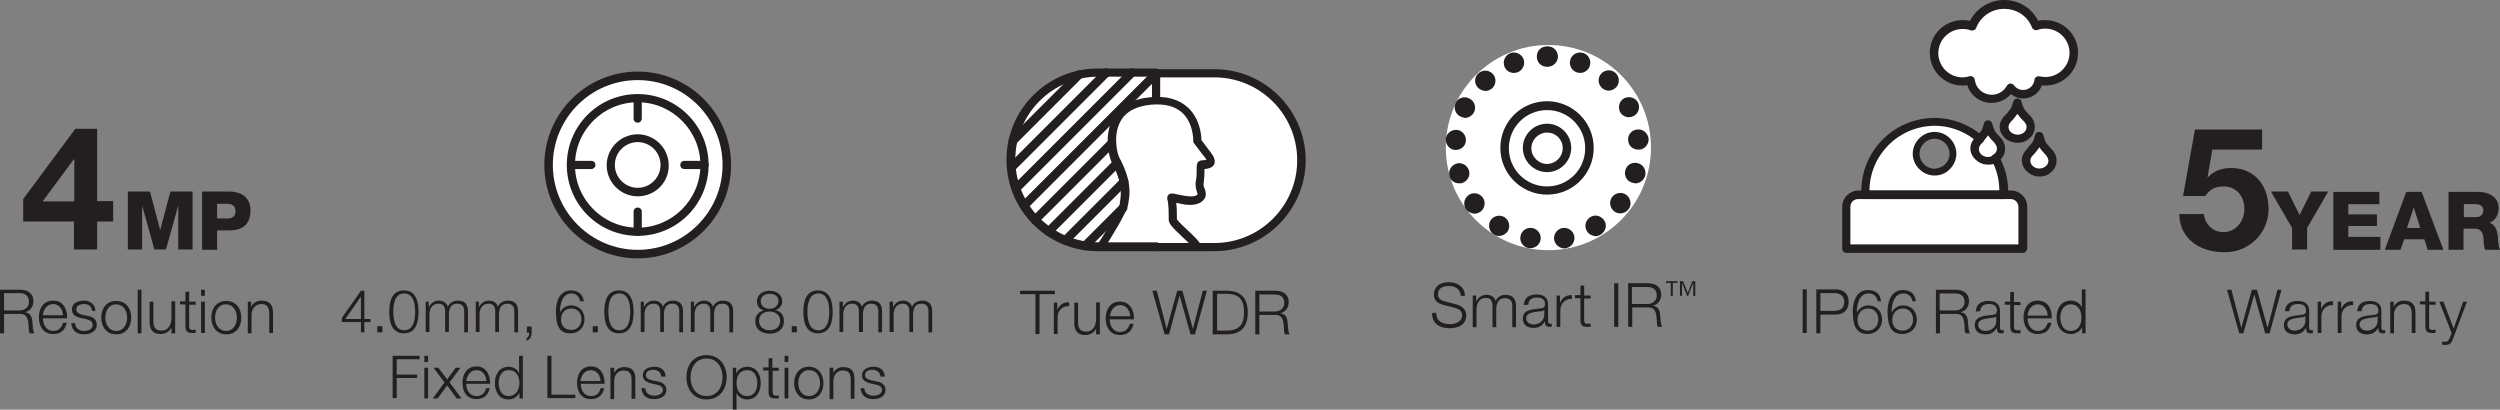 <?xml version="1.0" encoding="utf-8"?>
<!-- Generator: Adobe Illustrator 24.1.2, SVG Export Plug-In . SVG Version: 6.00 Build 0)  -->
<svg version="1.1" id="Layer_1" xmlns="http://www.w3.org/2000/svg" xmlns:xlink="http://www.w3.org/1999/xlink" x="0px" y="0px"
	 viewBox="0 0 733.5 120.2" style="enable-background:new 0 0 733.5 120.2;" xml:space="preserve">
<rect x="0" y="0" width="733.5" height="120.2" fill="#808080" stroke="none"/>
<style type="text/css">
	.st0{fill:#231F20;}
	.st1{fill:#FFFFFF;}
</style>
<g>
	<g>
		<g>
			<path class="st0" d="M21.8,65H6.8v-6.6l15.3-20.6h6.4v21.2h4.7V65h-4.7v8.2h-6.8V65z M21.8,46.8h-0.2l-9.1,12.3h9.3V46.8z"/>
		</g>
		<g>
			<path class="st0" d="M37.5,56.2h6.5L47,67.5h0L50,56.2h6.5v17h-4.2V60.3h0l-3.6,12.9h-3.4l-3.6-12.9h0v12.9h-4.2V56.2z"/>
		</g>
		<g>
			<path class="st0" d="M59.2,56.2h8.1c3.2,0,6.2,1.5,6.2,5.5c0,4.2-2.4,5.9-6.2,5.9h-3.6v5.7h-4.4V56.2z M63.7,64.1h3
				c1.4,0,2.4-0.6,2.4-2.1c0-1.6-1-2.2-2.4-2.2h-3V64.1z"/>
		</g>
	</g>
	<g>
		<g>
			<path class="st0" d="M0,85h5.9c2.1,0,3.9,1,3.9,3.3c0,1.6-0.8,2.9-2.5,3.3v0c1.7,0.2,2.1,1.4,2.2,2.9c0.1,0.9,0.1,2.6,0.6,3.3
				H8.7c-0.3-0.5-0.3-1.5-0.3-2C8.3,94,8.1,92,5.8,92.1H1.2v5.7H0V85z M1.2,91.1h4.5c1.5,0,2.8-0.9,2.8-2.5S7.6,86,5.8,86H1.2V91.1z
				"/>
		</g>
		<g>
			<path class="st0" d="M12.6,93.5c0,1.6,0.9,3.6,3,3.6c1.6,0,2.5-1,2.9-2.4h1.1c-0.5,2.1-1.7,3.3-4,3.3c-2.9,0-4.2-2.3-4.2-4.9
				c0-2.4,1.2-4.9,4.2-4.9c3,0,4.2,2.6,4.1,5.2H12.6z M18.5,92.5c-0.1-1.7-1.1-3.3-2.9-3.3c-1.8,0-2.9,1.6-3,3.3H18.5z"/>
		</g>
		<g>
			<path class="st0" d="M27,91.2c-0.1-1.4-1.1-2-2.4-2c-1,0-2.2,0.4-2.2,1.6c0,1,1.1,1.4,1.9,1.6l1.5,0.3c1.3,0.2,2.6,0.9,2.6,2.6
				c0,2-2,2.8-3.7,2.8c-2.1,0-3.6-1-3.8-3.3h1.1c0.1,1.5,1.2,2.3,2.7,2.3c1.1,0,2.5-0.5,2.5-1.8c0-1.1-1-1.4-2-1.7l-1.5-0.3
				c-1.5-0.4-2.6-0.9-2.6-2.5c0-1.9,1.8-2.6,3.5-2.6c1.8,0,3.3,1,3.4,3H27z"/>
		</g>
		<g>
			<path class="st0" d="M38.5,93.2c0,2.7-1.5,4.9-4.4,4.9c-2.8,0-4.4-2.2-4.4-4.9s1.5-4.9,4.4-4.9C37,88.3,38.5,90.5,38.5,93.2z
				 M30.9,93.2c0,2,1.1,3.9,3.2,3.9c2.2,0,3.2-2,3.2-3.9c0-2-1.1-3.9-3.2-3.9C32,89.2,30.9,91.2,30.9,93.2z"/>
		</g>
		<g>
			<path class="st0" d="M40.4,85h1.1v12.8h-1.1V85z"/>
		</g>
		<g>
			<path class="st0" d="M51.3,97.8h-1v-1.7h0c-0.6,1.2-1.8,1.9-3.2,1.9c-2.3,0-3.2-1.4-3.2-3.5v-6H45v6c0.1,1.7,0.7,2.5,2.5,2.5
				c1.9,0,2.8-1.8,2.8-3.7v-4.9h1.1V97.8z"/>
		</g>
		<g>
			<path class="st0" d="M55.5,88.5h1.9v0.9h-1.9v6.2c0,0.7,0.1,1.2,0.9,1.2c0.3,0,0.6,0,1-0.1v1c-0.3,0-0.7,0-1,0
				c-1.5,0-2-0.5-2-2.1v-6.3h-1.6v-0.9h1.6v-2.8h1.1V88.5z"/>
		</g>
		<g>
			<path class="st0" d="M59,85h1.1v1.8H59V85z M59,88.5h1.1v9.2H59V88.5z"/>
		</g>
		<g>
			<path class="st0" d="M70.8,93.2c0,2.7-1.5,4.9-4.4,4.9c-2.8,0-4.4-2.2-4.4-4.9s1.5-4.9,4.4-4.9C69.2,88.3,70.8,90.5,70.8,93.2z
				 M63.1,93.2c0,2,1.1,3.9,3.2,3.9c2.2,0,3.2-2,3.2-3.9c0-2-1.1-3.9-3.2-3.9C64.2,89.2,63.1,91.2,63.1,93.2z"/>
		</g>
		<g>
			<path class="st0" d="M72.6,88.5h1.1v1.6h0c0.4-1.1,1.6-1.9,3-1.9c2.6,0,3.4,1.4,3.4,3.6v5.9H79V92c0-1.6-0.5-2.8-2.3-2.8
				c-1.8,0-2.9,1.4-2.9,3.2v5.4h-1.1V88.5z"/>
		</g>
	</g>
</g>
<g>
	<g>
		<path class="st0" d="M299.4,85.3h10.1v1h-4.5v11.7h-1.2V86.3h-4.5V85.3z"/>
	</g>
	<g>
		<path class="st0" d="M309.2,88.8h1V91h0c0.6-1.5,1.8-2.4,3.5-2.3v1.1c-2-0.1-3.4,1.4-3.4,3.3v4.9h-1.1V88.8z"/>
	</g>
	<g>
		<path class="st0" d="M322.6,98.1h-1v-1.7h0c-0.6,1.2-1.8,1.9-3.2,1.9c-2.3,0-3.2-1.4-3.2-3.5v-6h1.1v6c0.1,1.7,0.7,2.5,2.5,2.5
			c1.9,0,2.8-1.8,2.8-3.7v-4.9h1.1V98.1z"/>
	</g>
	<g>
		<path class="st0" d="M325.6,93.8c0,1.6,0.9,3.6,3,3.6c1.6,0,2.5-1,2.9-2.4h1.1c-0.5,2.1-1.7,3.3-4,3.3c-2.9,0-4.2-2.3-4.2-4.9
			c0-2.4,1.2-4.9,4.2-4.9c3,0,4.2,2.6,4.1,5.2H325.6z M331.6,92.8c-0.1-1.7-1.1-3.3-2.9-3.3c-1.8,0-2.9,1.6-3,3.3H331.6z"/>
	</g>
	<g>
		<path class="st0" d="M338.1,85.3h1.3l2.9,11.2h0l3.1-11.2h1.5l3.1,11.2h0l2.9-11.2h1.2l-3.5,12.8h-1.3l-3.2-11.4h0L343,98.1h-1.3
			L338.1,85.3z"/>
	</g>
	<g>
		<path class="st0" d="M355.8,85.3h4.4c3.9,0.1,5.9,2.2,5.9,6.4c0,4.2-2,6.3-5.9,6.4h-4.4V85.3z M357.1,97h2.6
			c3.7,0,5.3-1.5,5.3-5.4s-1.6-5.4-5.3-5.4h-2.6V97z"/>
	</g>
	<g>
		<path class="st0" d="M368.3,85.3h5.9c2.1,0,3.9,1,3.9,3.3c0,1.6-0.8,2.9-2.5,3.3v0c1.7,0.2,2.1,1.4,2.2,2.9
			c0.1,0.9,0.1,2.6,0.6,3.3H377c-0.3-0.5-0.3-1.5-0.3-2c-0.1-1.8-0.3-3.8-2.6-3.7h-4.6v5.7h-1.2V85.3z M369.5,91.4h4.5
			c1.5,0,2.8-0.9,2.8-2.5s-0.9-2.5-2.8-2.5h-4.5V91.4z"/>
	</g>
</g>
<g>
	<g id="XMLID_265_">
		<path class="st1" d="M339.2,72.4h-17.1c-14.1,0-25.5-11.4-25.5-25.5c0-14.1,11.4-25.5,25.5-25.5h17.1h17.1
			c14.1,0,25.5,11.4,25.5,25.5c0,14.1-11.4,25.5-25.5,25.5H339.2z"/>
	</g>
	<g id="XMLID_264_">
		<path class="st0" d="M356.3,73.7h-17.1c-0.7,0-1.2-0.6-1.2-1.2s0.6-1.2,1.2-1.2h17.1c13.4,0,24.3-10.9,24.3-24.3
			s-10.9-24.3-24.3-24.3h-17.1c-0.7,0-1.2-0.6-1.2-1.2s0.6-1.2,1.2-1.2h17.1c14.8,0,26.8,12,26.8,26.8C383,61.7,371,73.7,356.3,73.7
			z"/>
	</g>
	<g id="XMLID_263_">
		<path class="st0" d="M307.7,69.2c-0.3,0-0.6-0.1-0.9-0.4c-0.5-0.5-0.5-1.3,0-1.8l20-20c0.5-0.5,1.3-0.5,1.8,0s0.5,1.3,0,1.8
			l-20,20C308.4,69.1,308,69.2,307.7,69.2z"/>
	</g>
	<g id="XMLID_262_">
		<path class="st0" d="M303.7,65.8c-0.3,0-0.6-0.1-0.9-0.4c-0.5-0.5-0.5-1.3,0-1.8l22.5-22.5c0.5-0.5,1.3-0.5,1.8,0
			c0.5,0.5,0.5,1.3,0,1.8l-22.5,22.5C304.4,65.7,304,65.8,303.7,65.8z"/>
	</g>
	<g id="XMLID_261_">
		<path class="st0" d="M300.5,61.6c-0.3,0-0.6-0.1-0.9-0.4c-0.5-0.5-0.5-1.3,0-1.8l38.7-38.7c0.5-0.5,1.3-0.5,1.8,0s0.5,1.3,0,1.8
			l-38.7,38.7C301.1,61.5,300.8,61.6,300.5,61.6z"/>
	</g>
	<g id="XMLID_260_">
		<path class="st0" d="M298.1,56.6c-0.3,0-0.6-0.1-0.9-0.4c-0.5-0.5-0.5-1.3,0-1.8l34-34c0.5-0.5,1.3-0.5,1.8,0s0.5,1.3,0,1.8
			l-34,34C298.7,56.5,298.4,56.6,298.1,56.6z"/>
	</g>
	<g id="XMLID_259_">
		<path class="st0" d="M296.7,50.5c-0.3,0-0.6-0.1-0.9-0.4c-0.5-0.5-0.5-1.3,0-1.8l27.9-27.9c0.5-0.5,1.3-0.5,1.8,0s0.5,1.3,0,1.8
			l-27.9,27.9C297.4,50.4,297.1,50.5,296.7,50.5z"/>
	</g>
	<g id="XMLID_258_">
		<path class="st0" d="M297.2,42.6c-0.3,0-0.6-0.1-0.9-0.4c-0.5-0.5-0.5-1.3,0-1.8l19.4-19.4c0.5-0.5,1.3-0.5,1.8,0s0.5,1.3,0,1.8
			l-19.4,19.4C297.9,42.5,297.6,42.6,297.2,42.6z"/>
	</g>
	<g id="XMLID_257_">
		<path class="st0" d="M318.4,73.4c-0.3,0-0.6-0.1-0.9-0.4c-0.5-0.5-0.5-1.3,0-1.8l11.1-11.1c0.5-0.5,1.3-0.5,1.8,0s0.5,1.3,0,1.8
			L319.3,73C319,73.3,318.7,73.4,318.4,73.4z"/>
	</g>
	<g id="XMLID_256_">
		<path class="st0" d="M312.6,71.8c-0.3,0-0.6-0.1-0.9-0.4c-0.5-0.5-0.5-1.3,0-1.8l17.2-17.2c0.5-0.5,1.3-0.5,1.8,0
			c0.5,0.5,0.5,1.3,0,1.8l-17.2,17.2C313.2,71.7,312.9,71.8,312.6,71.8z"/>
	</g>
	<g id="XMLID_255_">
		<path class="st0" d="M323.1,73.7c-0.2,0-0.5-0.1-0.7-0.2c-0.6-0.4-0.7-1.1-0.4-1.7c3.1-4.8,6.3-10.5,6.5-11.8l0.1-0.7
			c0.3-2.1,0.9-5.4-2.4-11.6c-0.8-1.6-2.4-7.8,0.3-12.9c2-3.7,5.8-5.8,11.2-6.3c4.7-0.4,8.4,0.7,11,3.2c3.4,3.3,3.8,8,3.8,9.4
			c0.9,1.2,1.6,2.1,2.1,2.8c1.2,1.5,1.8,2.4,1.8,3.5c0,1.8-1.9,2.1-3,2.2c0,0.2,0,0.4,0,0.5c0,1-0.1,2.3-0.2,3.3
			c-0.2,0.9,0,1.5,0.3,2.1c0.3,0.9,0.8,2.5-1.1,3.8c-2.1,1.4-5.2,0.7-7.3,0.2c0.2,1.4,0.2,3.1,0.2,4.8c0.3,0.6,2,2.2,3.2,3.3
			c2,1.9,3.3,3.1,3.7,4.1c0.3,0.6,0,1.4-0.6,1.6c-0.6,0.3-1.4,0-1.6-0.6c-0.2-0.5-2-2.2-3.1-3.2c-2.9-2.7-4-3.9-4-5
			c0-2.2,0-4.6-0.4-6c-0.1-0.4,0-1,0.3-1.3c0.6-0.6,1.4-0.5,2.9-0.1c1.5,0.3,4.2,0.9,5.4,0.2c0.2-0.2,0.3-0.3,0.3-0.3
			c0-0.1-0.1-0.4-0.2-0.7c-0.3-0.8-0.6-1.9-0.3-3.4c0.2-0.8,0.2-2,0.2-2.9c0-1.6,0-2.2,0.7-2.7c0.4-0.2,0.7-0.3,1.2-0.3
			c0.2,0,0.7,0,1-0.1c-0.2-0.4-0.6-0.9-1.2-1.6c-0.6-0.8-1.4-1.8-2.5-3.3c-0.2-0.2-0.2-0.5-0.2-0.8c0,0,0.1-4.9-3.1-8
			c-2.1-2-5.1-2.8-9.1-2.5c-4.5,0.4-7.6,2-9.2,5c-2.2,4.1-0.9,9.4-0.3,10.5c3.7,6.9,3.1,10.8,2.7,13.1l-0.1,0.6
			c-0.3,2.4-5.8,11.1-6.9,12.8C323.9,73.5,323.5,73.7,323.1,73.7z"/>
	</g>
	<g id="XMLID_252_">
		<path class="st0" d="M339.2,73.7h-17.1c-14.8,0-26.8-12-26.8-26.8c0-14.8,12-26.8,26.8-26.8h17.1c0.7,0,1.2,0.6,1.2,1.2v7.7
			c0,0.7-0.6,1.2-1.2,1.2c-0.7,0-1.2-0.6-1.2-1.2v-6.5h-15.8c-13.4,0-24.3,10.9-24.3,24.3s10.9,24.3,24.3,24.3h17.1
			c0.7,0,1.2,0.6,1.2,1.2S339.9,73.7,339.2,73.7z"/>
	</g>
</g>
<g>
	<g>
		<g>
			<path class="st0" d="M528.9,84.9h1.2v12.8h-1.2V84.9z"/>
		</g>
		<g>
			<path class="st0" d="M532.9,84.9h5.7c2.3,0,3.8,1.3,3.8,3.7c0,2.3-1.5,3.7-3.8,3.7h-4.5v5.5h-1.2V84.9z M534.1,91.2h4.2
				c1.7,0,2.8-0.9,2.8-2.6s-1.2-2.6-2.8-2.6h-4.2V91.2z"/>
		</g>
		<g>
			<path class="st0" d="M550.9,88.4c-0.2-1.4-1.2-2.3-2.6-2.3c-2.9,0-3.5,3.3-3.5,5.6l0,0c0.6-1.2,1.9-2.1,3.3-2.1
				c2.5,0,4.1,1.7,4.1,4.2c0,2.4-1.8,4.2-4.2,4.2c-3,0-4.4-1.8-4.4-6.7c0-1.5,0.4-6.2,4.5-6.2c2.2,0,3.6,1.1,3.8,3.3H550.9z
				 M545,93.8c0,1.8,0.9,3.2,3.1,3.2c1.8,0,3-1.5,3-3.2c0-1.8-1.1-3.3-3-3.3C546.2,90.5,545,92,545,93.8z"/>
		</g>
		<g>
			<path class="st0" d="M561.1,88.4c-0.2-1.4-1.2-2.3-2.6-2.3c-2.9,0-3.5,3.3-3.5,5.6l0,0c0.6-1.2,1.9-2.1,3.3-2.1
				c2.5,0,4.1,1.7,4.1,4.2c0,2.4-1.8,4.2-4.2,4.2c-3,0-4.4-1.8-4.4-6.7c0-1.5,0.4-6.2,4.5-6.2c2.2,0,3.6,1.1,3.8,3.3H561.1z
				 M555.2,93.8c0,1.8,0.9,3.2,3.1,3.2c1.8,0,3-1.5,3-3.2c0-1.8-1.1-3.3-3-3.3C556.4,90.5,555.2,92,555.2,93.8z"/>
		</g>
		<g>
			<g>
				<path class="st0" d="M567.9,85h5.9c2.1,0,3.9,1,3.9,3.3c0,1.6-0.8,2.9-2.5,3.3l0,0c1.7,0.2,2.1,1.4,2.2,2.9
					c0.1,0.9,0.1,2.6,0.6,3.3h-1.3c-0.3-0.5-0.3-1.4-0.3-2c-0.1-1.8-0.3-3.8-2.6-3.7h-4.6v5.7H568V85H567.9z M569.1,91.1h4.5
					c1.5,0,2.8-0.9,2.8-2.5s-0.9-2.5-2.8-2.5h-4.5V91.1z"/>
			</g>
			<g>
				<path class="st0" d="M579.7,91.4c0.1-2.2,1.6-3.1,3.7-3.1c1.6,0,3.4,0.5,3.4,3v4.9c0,0.4,0.2,0.7,0.7,0.7c0.1,0,0.3,0,0.4-0.1
					v0.9c-0.3,0.1-0.4,0.1-0.7,0.1c-1.1,0-1.3-0.6-1.3-1.6l0,0c-0.8,1.2-1.6,1.9-3.4,1.9c-1.7,0-3.1-0.8-3.1-2.7c0-2.6,2.5-2.7,5-3
					c0.9-0.1,1.5-0.2,1.5-1.3c0-1.5-1.1-1.9-2.4-1.9c-1.4,0-2.4,0.6-2.5,2.1L579.7,91.4L579.7,91.4z M585.7,92.8L585.7,92.8
					c-0.2,0.3-0.7,0.4-1,0.4c-1.9,0.3-4.3,0.3-4.3,2.1c0,1.1,1,1.8,2.1,1.8c1.7,0,3.2-1.1,3.2-2.9V92.8z"/>
			</g>
			<g>
				<path class="st0" d="M590.9,88.6h1.9v0.9h-1.9v6.2c0,0.7,0.1,1.2,0.9,1.2c0.3,0,0.6,0,1-0.1v1c-0.3,0-0.7,0-1,0
					c-1.5,0-2-0.5-2-2.1v-6.3h-1.6v-0.9h1.6v-2.8h1.1V88.6z"/>
			</g>
			<g>
				<path class="st0" d="M594.9,93.5c0,1.6,0.9,3.6,3,3.6c1.6,0,2.5-1,2.9-2.4h1.1c-0.5,2.1-1.7,3.3-4,3.3c-2.9,0-4.2-2.3-4.2-4.9
					c0-2.4,1.2-4.9,4.2-4.9s4.2,2.6,4.1,5.2h-7.1V93.5z M600.8,92.6c-0.1-1.7-1.1-3.3-2.9-3.3c-1.8,0-2.9,1.6-3,3.3H600.8z"/>
			</g>
			<g>
				<path class="st0" d="M611.9,97.8h-1V96l0,0c-0.5,1.2-2,2-3.3,2c-2.8,0-4.2-2.3-4.2-4.9s1.3-4.9,4.2-4.9c1.4,0,2.7,0.7,3.2,2l0,0
					v-5.3h1.1V97.8z M607.5,97.1c2.4,0,3.2-2,3.2-3.9s-0.8-3.9-3.2-3.9c-2.1,0-3,2-3,3.9S605.4,97.1,607.5,97.1z"/>
			</g>
		</g>
	</g>
	<g>
		<g>
			<g>
				<path class="st1" d="M580.8,40.7L580.8,40.7c0.7-0.7,1.2-1.4,1.5-1.9c0.3-0.6,0.6-1.4,0.9-2.3c0.2,1,0.5,1.8,0.9,2.3
					c0.3,0.6,0.8,1.2,1.5,1.9l0.3,0.3c0.9,0.9,1.3,1.8,1.3,2.6c0,1-0.4,1.8-1.1,2.5c-0.2,0.2-0.3,0.3-0.5,0.4c0,0-4,1.7-5.7-1.2
					C578.1,42.3,580.8,40.7,580.8,40.7z"/>
			</g>
			<g>
				<path class="st1" d="M591.9,30c0.2,1,0.5,1.8,0.9,2.3c0.3,0.6,0.8,1.2,1.5,1.9l0.3,0.3c0.9,0.9,1.3,1.7,1.3,2.6
					c0,1-0.4,1.8-1.1,2.5c-0.8,0.7-1.7,1-2.8,1s-2-0.3-2.8-1s-1.1-1.5-1.1-2.5c0-0.9,0.4-1.7,1.3-2.6l0.3-0.3
					c0.7-0.7,1.1-1.3,1.5-1.9C591.4,31.8,591.6,31,591.9,30z"/>
			</g>
			<g>
				<path class="st1" d="M598.4,39.9c0.2,1,0.5,1.8,0.9,2.3c0.3,0.6,0.8,1.2,1.5,1.9l0.3,0.3c0.9,0.9,1.3,1.8,1.3,2.6
					c0,1-0.4,1.8-1.1,2.5c-0.8,0.7-1.7,1-2.8,1s-2-0.3-2.8-1s-1.2-1.5-1.2-2.5c0-0.9,0.4-1.7,1.3-2.6l0.3-0.3
					c0.7-0.7,1.2-1.3,1.5-1.9C597.8,41.6,598.1,40.9,598.4,39.9z"/>
			</g>
			<g>
				<path class="st1" d="M600,7.2c-1,0-1.9,0.2-2.8,0.5c-1.5-3.7-5.1-6.3-9.3-6.3S580,4,578.6,7.7c-0.9-0.3-1.8-0.5-2.8-0.5
					c-4.6,0-8.3,3.7-8.3,8.4c0,4.6,3.7,8.3,8.3,8.3c0.8,0,1.6-0.1,2.4-0.3c0.4,3.1,3,5.5,6.2,5.5c2.4,0,4.4-1.3,5.5-3.3
					c0.8,1.2,2.2,2,3.7,2c2.3,0,4.3-1.8,4.5-4.1c0.6,0.1,1.3,0.2,1.9,0.2c4.6,0,8.3-3.7,8.3-8.3C608.3,10.9,604.6,7.2,600,7.2z"/>
			</g>
			<g>
				<path class="st1" d="M593.5,72.9V60.7c0-2-1.6-3.6-3.6-3.6h-44.7c-2,0-3.6,1.6-3.6,3.6v12.2C541.6,72.9,593.5,72.9,593.5,72.9z"
					/>
			</g>
			<g>
				<path class="st1" d="M585.4,46.4c-0.6,0.4-1.4,0.6-2.2,0.6c-1.1,0-2-0.3-2.8-1s-1.2-1.5-1.2-2.5c0-0.9,0.4-1.7,1.3-2.6l0.2-0.2
					c-3.6-3.1-8.2-5-13.3-5c-11.2,0-20.3,9.1-20.3,20.3c0,0.4,0,0.7,0.1,1.1h40.5c0-0.4,0.1-0.7,0.1-1.1
					C587.8,52.6,587,49.3,585.4,46.4z M567.6,50.5c-3,0-5.4-2.4-5.4-5.4s2.4-5.4,5.4-5.4s5.4,2.4,5.4,5.4
					C573,48.1,570.5,50.5,567.6,50.5z"/>
			</g>
			<g>
				<path class="st0" d="M567.6,51.5L567.6,51.5c-1.7,0-3.3-0.7-4.5-1.9s-1.9-2.8-1.9-4.5h1h-1c0-1.7,0.7-3.3,1.9-4.5
					s2.8-1.9,4.5-1.9l0,0c3.5,0,6.4,2.9,6.4,6.4c0,1.7-0.7,3.3-1.9,4.5C570.9,50.9,569.3,51.5,567.6,51.5z M567.6,40.7
					c-1.2,0-2.3,0.5-3.1,1.3s-1.3,1.9-1.3,3.1c0,1.2,0.5,2.3,1.3,3.1s1.9,1.3,3.1,1.3c1.2-0.1,2.3-0.5,3.1-1.3s1.3-1.9,1.3-3.1
					C572,42.7,570,40.7,567.6,40.7L567.6,40.7z"/>
			</g>
			<g>
				<path class="st0" d="M591.9,41.9c-1.4,0-2.6-0.5-3.6-1.3c-1-1-1.6-2.1-1.6-3.4c0-1.2,0.6-2.4,1.7-3.5l0.3-0.3
					c0.5-0.6,1-1.1,1.3-1.6c0.2-0.5,0.5-1.2,0.7-2c0.1-0.5,0.6-0.9,1.2-0.9l0,0c0.6,0,1.1,0.4,1.2,0.9c0.2,0.9,0.5,1.5,0.7,2
					c0.3,0.5,0.7,1,1.3,1.6l0.3,0.3c1.1,1.1,1.6,2.3,1.6,3.5c0,1.3-0.5,2.5-1.6,3.4C594.5,41.5,593.3,41.9,591.9,41.9z M591.9,33.4
					c-0.4,0.6-0.9,1.2-1.4,1.8l-0.3,0.3c-0.6,0.6-0.9,1.2-0.9,1.7c0,0.6,0.2,1.1,0.7,1.6c1.1,0.9,2.8,1,3.9,0
					c0.5-0.5,0.7-0.9,0.7-1.6c0-0.5-0.3-1.1-0.9-1.7l-0.3-0.3C592.7,34.5,592.3,33.9,591.9,33.4z"/>
			</g>
			<g>
				<path class="st0" d="M598.4,51.8c-1.4,0-2.6-0.5-3.6-1.4s-1.6-2.1-1.6-3.4c0-1.2,0.6-2.4,1.7-3.5l0.2-0.3
					c0.6-0.7,1.1-1.2,1.3-1.6c0.3-0.5,0.5-1.2,0.7-2c0.1-0.5,0.6-0.9,1.2-0.9l0,0c0.6,0,1.1,0.4,1.2,0.9c0.2,0.8,0.5,1.5,0.7,2.1
					c0.3,0.4,0.7,1,1.3,1.6l0.3,0.3c1.1,1.1,1.6,2.3,1.6,3.5c0,1.3-0.5,2.5-1.6,3.4C601,51.3,599.8,51.8,598.4,51.8z M598.4,43.2
					c-0.4,0.5-0.8,1.1-1.4,1.8l-0.3,0.3c-0.7,0.7-1,1.2-1,1.8s0.2,1.1,0.7,1.6c1.1,1,2.8,1,3.9,0c0.5-0.5,0.7-0.9,0.7-1.6
					c0-0.5-0.3-1.1-0.9-1.8l-0.3-0.3C599.2,44.3,598.7,43.8,598.4,43.2z"/>
			</g>
			<g>
				<path class="st0" d="M584.3,30.2c-3.3,0-6.2-2.2-7.1-5.2c-0.5,0.1-0.9,0.1-1.4,0.1c-5.3,0-9.6-4.3-9.6-9.6s4.3-9.6,9.6-9.6
					c0.7,0,1.4,0.1,2.2,0.2c1.9-3.7,5.8-6.1,10-6.1c4.3,0,8.1,2.3,10,6.1c0.7-0.2,1.4-0.2,2.1-0.2c5.3,0,9.6,4.3,9.6,9.6
					s-4.3,9.6-9.6,9.6c-0.3,0-0.7,0-1-0.1c-0.8,2.3-2.9,3.9-5.5,3.9c-1.3,0-2.6-0.5-3.6-1.3C588.5,29.3,586.5,30.2,584.3,30.2z
					 M578.1,22.3c0.2,0,0.5,0.1,0.7,0.2c0.3,0.2,0.5,0.5,0.6,0.9c0.3,2.5,2.4,4.4,5,4.4c1.8,0,3.5-1,4.4-2.6c0.2-0.4,0.6-0.6,1-0.7
					c0.4,0,0.9,0.2,1.1,0.5c0.6,0.9,1.6,1.4,2.7,1.4c1.7,0,3.1-1.3,3.3-2.9c0-0.4,0.2-0.7,0.5-0.9c0.3-0.2,0.7-0.3,1-0.2
					c0.6,0.1,1.1,0.2,1.7,0.2c3.9,0,7.1-3.2,7.1-7.1s-3.2-7.1-7.1-7.1c-0.8,0-1.6,0.1-2.3,0.4c-0.6,0.2-1.3-0.1-1.6-0.7
					c-1.3-3.4-4.5-5.5-8.2-5.5c-3.6,0-6.9,2.2-8.2,5.6c-0.2,0.6-1,0.9-1.6,0.7c-0.8-0.3-1.6-0.4-2.4-0.4c-3.9,0-7.1,3.2-7.1,7.1
					s3.2,7.1,7.1,7.1c0.7,0,1.3-0.1,2-0.3C577.9,22.3,578,22.3,578.1,22.3z"/>
			</g>
			<g>
				<path class="st0" d="M593.5,74.2h-51.8c-0.7,0-1.2-0.6-1.2-1.2V60.7c0-2.7,2.2-4.8,4.8-4.8H590c2.7,0,4.8,2.2,4.8,4.8v12.2
					C594.7,73.6,594.2,74.2,593.5,74.2z M542.9,71.7h49.3v-11c0-1.3-1-2.3-2.3-2.3h-44.7c-1.3,0-2.3,1-2.3,2.3V71.7z"/>
			</g>
			<g>
				<path class="st0" d="M585.4,47.7c-0.4,0-0.8-0.2-1-0.6c-0.4-0.6-0.2-1.3,0.4-1.7c0.1-0.1,0.3-0.2,0.4-0.3
					c0.5-0.4,0.7-0.9,0.7-1.6c0-0.5-0.3-1.1-0.9-1.8l-0.3-0.3c-0.6-0.6-1.1-1.2-1.4-1.7c-0.4,0.5-0.8,1.1-1.4,1.8
					c-0.5,0.5-1.3,0.5-1.8,0.1c-0.5-0.5-0.5-1.2-0.1-1.7l0.1-0.1c0.6-0.7,1.1-1.2,1.3-1.6c0.3-0.5,0.5-1.2,0.7-2
					c0.1-0.5,0.6-0.9,1.2-0.9l0,0c0.6,0,1.1,0.4,1.2,0.9c0.2,0.8,0.5,1.5,0.7,2.1c0.3,0.4,0.7,1,1.3,1.6l0.2,0.2
					c1.1,1.1,1.6,2.3,1.6,3.5c0,1.3-0.5,2.5-1.6,3.4c-0.2,0.2-0.5,0.4-0.7,0.5C585.9,47.6,585.7,47.7,585.4,47.7z"/>
			</g>
			<g>
				<path class="st0" d="M587.8,58.4h-40.5c-0.7,0-1.2-0.5-1.2-1.2v-0.3c0-0.3,0-0.6,0-0.8c0-11.9,9.7-21.5,21.5-21.5
					c5.2,0,10.2,1.9,14.1,5.3c0.3,0.2,0.4,0.5,0.4,0.9s-0.1,0.7-0.3,0.9l-0.2,0.2c-0.7,0.7-1,1.2-1,1.8s0.2,1.1,0.7,1.6
					c1,0.9,2.4,1,3.5,0.3c0.3-0.2,0.6-0.2,1-0.2c0.3,0.1,0.6,0.3,0.8,0.6c1.7,3.1,2.6,6.6,2.6,10.2c0,0.3,0,0.5,0,0.8v0.3
					C589,57.8,588.5,58.4,587.8,58.4z M548.5,55.9h38.1c0-2.7-0.6-5.4-1.7-7.8c-0.5,0.2-1.1,0.2-1.6,0.2c-1.4,0-2.6-0.5-3.6-1.4
					s-1.6-2.1-1.6-3.4c0-0.9,0.3-1.8,1-2.7c-3.3-2.5-7.3-3.9-11.5-3.9C557.1,37,548.6,45.4,548.5,55.9z"/>
			</g>
		</g>
	</g>
</g>
<g>
	<g>
		<g>
			<g>
				<path class="st0" d="M663.7,43.9h-14.6l-1.4,8l0.1,0.1c1.9-2,4.1-2.7,6.9-2.7c7,0,10.9,5.4,10.9,12c0,7.3-6,12.9-13.1,12.7
					c-6.9,0-13-3.8-13.1-11.2h7.2c0.4,3.1,2.7,5.3,5.8,5.3c3.7,0,6.1-3.3,6.1-6.8c0-3.7-2.3-6.6-6.1-6.6c-2.6,0-4,0.9-5.4,2.8h-6.5
					l3.5-19.5h19.7V43.9z"/>
			</g>
		</g>
		<g>
			<g>
				<path class="st0" d="M676.9,66.9v6.3h-4.4v-6.3l-6.2-10.7h5l3.4,6.9l3.4-6.9h5L676.9,66.9z"/>
			</g>
			<g>
				<path class="st0" d="M684.5,56.3h13.6v3.6h-9.1v3h8.4v3.4h-8.4v3.2h9.4v3.8h-13.8V56.3z"/>
			</g>
			<g>
				<path class="st0" d="M706,56.3h4.5l6.4,17h-4.6l-1-3.1h-5.9l-1.1,3.1h-4.6L706,56.3z M706.2,66.9h3.9l-1.9-6h0L706.2,66.9z"/>
			</g>
			<g>
				<path class="st0" d="M718.4,56.3h8.7c3,0,6,1.4,6,4.8c0,1.8-0.9,3.6-2.7,4.3v0c1.8,0.4,2.3,2.5,2.5,4.1c0,0.7,0.1,3.2,0.7,3.8
					h-4.4c-0.4-0.6-0.5-2.2-0.5-2.7c-0.1-1.7-0.4-3.5-2.5-3.5h-3.4v6.2h-4.4V56.3z M722.8,63.7h3.7c1.3,0,2.1-0.7,2.1-2
					c0-1.3-1-1.8-2.2-1.8h-3.5V63.7z"/>
			</g>
		</g>
	</g>
	<g>
		<g>
			<path class="st0" d="M653.4,85h1.3l2.9,11.2h0l3.1-11.2h1.5l3.1,11.2h0l2.9-11.2h1.2l-3.5,12.8h-1.3l-3.2-11.4h0l-3.2,11.4H657
				L653.4,85z"/>
		</g>
		<g>
			<path class="st0" d="M670.4,91.4c0.1-2.2,1.6-3.1,3.7-3.1c1.6,0,3.4,0.5,3.4,3v4.9c0,0.4,0.2,0.7,0.7,0.7c0.1,0,0.3,0,0.4-0.1
				v0.9c-0.3,0.1-0.4,0.1-0.7,0.1c-1.1,0-1.3-0.6-1.3-1.6h0c-0.8,1.2-1.6,1.9-3.4,1.9c-1.7,0-3.1-0.8-3.1-2.7c0-2.6,2.5-2.7,5-3
				c0.9-0.1,1.5-0.2,1.5-1.3c0-1.5-1.1-1.9-2.4-1.9c-1.4,0-2.4,0.6-2.5,2.1H670.4z M676.4,92.7L676.4,92.7c-0.2,0.3-0.7,0.4-1,0.4
				c-1.9,0.3-4.3,0.3-4.3,2.1c0,1.1,1,1.8,2.1,1.8c1.7,0,3.2-1.1,3.2-2.9V92.7z"/>
		</g>
		<g>
			<path class="st0" d="M680,88.5h1v2.2h0c0.6-1.5,1.8-2.4,3.5-2.3v1.1c-2-0.1-3.4,1.4-3.4,3.3v4.9H680V88.5z"/>
		</g>
		<g>
			<path class="st0" d="M685.9,88.5h1v2.2h0c0.6-1.5,1.8-2.4,3.5-2.3v1.1c-2-0.1-3.4,1.4-3.4,3.3v4.9h-1.1V88.5z"/>
		</g>
		<g>
			<path class="st0" d="M691.6,91.4c0.1-2.2,1.6-3.1,3.7-3.1c1.6,0,3.4,0.5,3.4,3v4.9c0,0.4,0.2,0.7,0.7,0.7c0.1,0,0.3,0,0.4-0.1
				v0.9c-0.3,0.1-0.4,0.1-0.7,0.1c-1.1,0-1.3-0.6-1.3-1.6h0c-0.8,1.2-1.6,1.9-3.4,1.9c-1.7,0-3.1-0.8-3.1-2.7c0-2.6,2.5-2.7,5-3
				c0.9-0.1,1.5-0.2,1.5-1.3c0-1.5-1.1-1.9-2.4-1.9c-1.4,0-2.4,0.6-2.5,2.1H691.6z M697.6,92.7L697.6,92.7c-0.2,0.3-0.7,0.4-1,0.4
				c-1.9,0.3-4.3,0.3-4.3,2.1c0,1.1,1,1.8,2.1,1.8c1.7,0,3.2-1.1,3.2-2.9V92.7z"/>
		</g>
		<g>
			<path class="st0" d="M701.2,88.5h1.1v1.6h0c0.4-1.1,1.6-1.9,3-1.9c2.6,0,3.4,1.4,3.4,3.6v5.9h-1.1V92c0-1.6-0.5-2.8-2.3-2.8
				c-1.8,0-2.9,1.4-2.9,3.2v5.4h-1.1V88.5z"/>
		</g>
		<g>
			<path class="st0" d="M712.7,88.5h1.9v0.9h-1.9v6.2c0,0.7,0.1,1.2,0.9,1.2c0.3,0,0.6,0,1-0.1v1c-0.3,0-0.7,0-1,0
				c-1.5,0-2-0.5-2-2.1v-6.3h-1.6v-0.9h1.6v-2.8h1.1V88.5z"/>
		</g>
		<g>
			<path class="st0" d="M715.7,88.5h1.2l3,7.9l2.8-7.9h1.1l-4,10.7c-0.6,1.6-1,2-2.4,2c-0.4,0-0.7,0-0.9-0.1v-0.9
				c0.3,0.1,0.5,0.1,0.8,0.1c1,0,1.2-0.6,1.6-1.5l0.4-1.1L715.7,88.5z"/>
		</g>
	</g>
</g>
<g>
	<g>
		<g>
			<circle class="st1" cx="454.3" cy="43.3" r="30.1"/>
		</g>
		<g id="XMLID_225_">
			<g id="XMLID_228_">
				<g id="XMLID_229_">
					<g id="XMLID_230_">
						<path class="st0" d="M448.5,72.8c-1.6-0.3-2.7-1.8-2.4-3.5l0,0c0.3-1.6,1.8-2.7,3.5-2.4l0,0c1.6,0.3,2.7,1.8,2.4,3.5l0,0
							c-0.3,1.4-1.5,2.4-2.9,2.4l0,0C448.9,72.8,448.7,72.8,448.5,72.8z M456,70.4c-0.3-1.6,0.8-3.2,2.4-3.5l0,0
							c1.6-0.3,3.2,0.8,3.5,2.4l0,0c0.3,1.6-0.8,3.2-2.4,3.5l0,0c-0.2,0-0.4,0.1-0.6,0.1l0,0C457.5,72.8,456.3,71.8,456,70.4z
							 M438.3,68.8c-1.4-0.9-1.8-2.7-1-4.1l0,0c0.9-1.4,2.7-1.8,4.1-1l0,0c1.4,0.9,1.8,2.7,1,4.1l0,0c-0.6,0.9-1.6,1.4-2.5,1.4l0,0
							C439.3,69.3,438.8,69.1,438.3,68.8z M465.6,67.8c-0.9-1.4-0.4-3.2,1-4.1l0,0c1.4-0.9,3.2-0.4,4.1,1l0,0c0.9,1.4,0.4,3.2-1,4.1
							l0,0c-0.5,0.3-1,0.5-1.6,0.5l0,0C467.1,69.2,466.1,68.7,465.6,67.8z M430.2,61.5c-1-1.3-0.7-3.2,0.6-4.2l0,0
							c1.3-1,3.2-0.7,4.2,0.6l0,0c1,1.3,0.7,3.2-0.6,4.2l0,0c-0.6,0.4-1.2,0.6-1.8,0.6l0,0C431.7,62.6,430.8,62.2,430.2,61.5z
							 M473.6,62c-1.3-1-1.6-2.9-0.6-4.2l0,0c1-1.3,2.9-1.6,4.2-0.6l0,0c1.3,1,1.6,2.9,0.6,4.2l0,0c-0.6,0.8-1.5,1.2-2.4,1.2l0,0
							C474.7,62.6,474.1,62.4,473.6,62z M425.3,51.7L425.3,51.7L425.3,51.7c-0.5-1.6,0.5-3.2,2-3.7l0,0c1.6-0.5,3.2,0.5,3.7,2l0,0
							c0.5,1.6-0.5,3.2-2,3.7l0,0c-0.3,0.1-0.6,0.1-0.8,0.1l0,0C426.8,53.8,425.6,53,425.3,51.7z M478.9,53.6
							c-1.6-0.4-2.5-2.1-2-3.7l0,0c0.4-1.6,2.1-2.5,3.7-2l0,0c1.6,0.4,2.5,2.1,2.1,3.7l0,0c-0.4,1.3-1.6,2.2-2.9,2.2l0,0
							C479.5,53.7,479.2,53.7,478.9,53.6z M426.9,44c-1.6-0.1-2.8-1.6-2.7-3.2l0,0c0.1-1.6,1.6-2.8,3.2-2.7l0,0
							c1.6,0.1,2.8,1.6,2.7,3.2l0,0c-0.1,1.6-1.5,2.7-3,2.7l0,0C427.1,44,427,44,426.9,44z M477.7,41.2L477.7,41.2
							c-0.2-1.7,1.1-3.1,2.7-3.2l0,0c1.7-0.2,3.1,1.1,3.3,2.7l0,0c0.1,1.6-1.1,3.1-2.7,3.2l0,0c-0.1,0-0.2,0-0.3,0l0,0
							C479.1,43.9,477.8,42.8,477.7,41.2z M428.5,34.2c-1.5-0.7-2.1-2.5-1.4-4l0,0c0.7-1.5,2.5-2.1,4-1.3l0,0c1.5,0.7,2.1,2.5,1.4,4
							l0,0c-0.5,1-1.6,1.7-2.7,1.7l0,0C429.4,34.5,429,34.4,428.5,34.2z M475.3,32.8c-0.7-1.5-0.1-3.3,1.3-4l0,0
							c1.5-0.7,3.3-0.1,4,1.3l0,0c0.7,1.5,0.1,3.3-1.4,4l0,0c-0.4,0.2-0.9,0.3-1.3,0.3l0,0C476.9,34.4,475.8,33.8,475.3,32.8z
							 M433.6,25.7c-1.1-1.2-1.1-3.1,0.2-4.2l0,0l0,0l0,0c1.2-1.1,3.1-1,4.2,0.2l0,0c1.1,1.2,1,3.1-0.2,4.2l0,0
							c-0.6,0.5-1.3,0.8-2,0.8l0,0C435,26.6,434.2,26.3,433.6,25.7z M470,25.8c-1.2-1.1-1.3-3-0.2-4.2l0,0c1.1-1.2,3-1.3,4.2-0.2
							l0,0c1.2,1.1,1.3,3,0.2,4.2l0,0c-0.6,0.6-1.4,1-2.2,1l0,0C471.3,26.6,470.6,26.3,470,25.8z M441.4,19.5
							c-0.6-1.5,0.2-3.3,1.7-3.9l0,0c1.5-0.6,3.3,0.2,3.9,1.7l0,0c0.6,1.5-0.2,3.3-1.7,3.9l0,0c-0.4,0.1-0.7,0.2-1.1,0.2l0,0
							C443,21.4,441.8,20.7,441.4,19.5z M462.5,21.2c-1.5-0.6-2.3-2.3-1.7-3.9l0,0c0.6-1.5,2.3-2.3,3.9-1.7l0,0
							c1.5,0.6,2.3,2.3,1.7,3.9l0,0c-0.5,1.2-1.6,1.9-2.8,1.9l0,0C463.3,21.4,462.9,21.3,462.5,21.2z M453.9,19.6L453.9,19.6
							L453.9,19.6c-1.7,0-3-1.3-3-3l0,0c0-1.7,1.3-3,3-3l0,0l0,0l0,0c0,0,0,0,0.1,0l0,0c0,0,0,0,0.1,0l0,0l0,0l0,0c0,0,0,0,0.1,0
							l0,0c1.6,0,2.9,1.4,2.9,3l0,0c0,1.6-1.3,2.9-2.9,3l0,0C454,19.6,454,19.6,453.9,19.6L453.9,19.6L453.9,19.6z M453.8,19.6
							L453.8,19.6L453.8,19.6L453.8,19.6L453.8,19.6z"/>
					</g>
				</g>
			</g>
			<g id="XMLID_227_">
				<path class="st0" d="M453.9,57.1c-7.5,0-13.7-6.1-13.7-13.7s6.1-13.7,13.7-13.7c7.5,0,13.7,6.1,13.7,13.7S461.5,57.1,453.9,57.1
					z M453.9,32.3c-6.2,0-11.2,5-11.2,11.2s5,11.2,11.2,11.2s11.2-5,11.2-11.2S460.1,32.3,453.9,32.3z"/>
			</g>
			<g id="XMLID_226_">
				<path class="st0" d="M453.9,50.5c-3.9,0-7.1-3.2-7.1-7.1s3.2-7.1,7.1-7.1c3.9,0,7.1,3.2,7.1,7.1S457.8,50.5,453.9,50.5z
					 M453.9,38.9c-2.5,0-4.6,2.1-4.6,4.6s2.1,4.6,4.6,4.6s4.6-2.1,4.6-4.6C458.5,40.9,456.5,38.9,453.9,38.9z"/>
			</g>
		</g>
	</g>
	<g>
		<g>
			<path class="st0" d="M421.4,91.7c-0.1,2.6,1.8,3.4,4.2,3.4c1.3,0,3.4-0.7,3.4-2.6c0-1.5-1.4-2-2.6-2.3l-2.8-0.7
				c-1.5-0.4-2.9-1.1-2.9-3.1c0-1.3,0.8-3.6,4.4-3.6c2.5,0,4.7,1.4,4.7,4h-1.2c-0.1-2-1.7-2.9-3.5-2.9c-1.7,0-3.2,0.6-3.2,2.5
				c0,1.2,0.9,1.7,1.9,2l3.1,0.8c1.8,0.5,3.3,1.3,3.3,3.4c0,0.9-0.4,3.7-4.9,3.7c-3,0-5.2-1.4-5.1-4.5h1.2V91.7z"/>
		</g>
		<g>
			<path class="st0" d="M432.1,86.7h1v1.6h0.1c0.6-1.1,1.6-1.8,3-1.8c1.2,0,2.3,0.6,2.6,1.8c0.6-1.2,1.7-1.8,2.9-1.8
				c2,0,3.1,1.1,3.1,3.2V96h-1.1v-6.2c0-1.5-0.6-2.3-2.2-2.3c-2,0-2.5,1.6-2.5,3.3V96h-1.1v-6.3c0-1.3-0.5-2.3-1.9-2.3
				c-2,0-2.7,1.5-2.8,3.4V96h-1.1V86.7z"/>
		</g>
		<g>
			<path class="st0" d="M447.1,89.5c0.1-2.2,1.6-3.1,3.7-3.1c1.6,0,3.4,0.5,3.4,3v4.9c0,0.4,0.2,0.7,0.7,0.7c0.1,0,0.3,0,0.4-0.1
				v0.9c-0.3,0.1-0.4,0.1-0.7,0.1c-1.1,0-1.3-0.6-1.3-1.6l0,0c-0.8,1.2-1.6,1.9-3.4,1.9c-1.7,0-3.1-0.8-3.1-2.7c0-2.6,2.5-2.7,5-3
				c0.9-0.1,1.5-0.2,1.5-1.3c0-1.5-1.1-1.9-2.4-1.9c-1.4,0-2.4,0.6-2.5,2.1L447.1,89.5L447.1,89.5z M453.1,90.9L453.1,90.9
				c-0.2,0.3-0.7,0.4-1,0.4c-1.9,0.3-4.3,0.3-4.3,2.1c0,1.1,1,1.8,2.1,1.8c1.7,0,3.2-1.1,3.2-2.9V90.9z"/>
		</g>
		<g>
			<path class="st0" d="M456.7,86.7h1v2.2l0,0c0.6-1.5,1.8-2.4,3.5-2.3v1.1c-2-0.1-3.4,1.4-3.4,3.3v4.9h-1.1V86.7z"/>
		</g>
		<g>
			<path class="st0" d="M464.8,86.7h1.9v0.9h-1.9v6.2c0,0.7,0.1,1.2,0.9,1.2c0.3,0,0.6,0,1-0.1v1c-0.3,0-0.7,0-1,0
				c-1.5,0-2-0.5-2-2.1v-6.3h-1.6v-0.9h1.6v-2.8h1.1V86.7z"/>
		</g>
		<g>
			<path class="st0" d="M473.6,83.1h1.2v12.8h-1.2V83.1z"/>
		</g>
		<g>
			<path class="st0" d="M477.6,83.1h5.9c2.1,0,3.9,1,3.9,3.3c0,1.6-0.8,2.9-2.5,3.3l0,0c1.7,0.2,2.1,1.4,2.2,2.9
				c0.1,0.9,0.1,2.6,0.6,3.3h-1.3c-0.3-0.5-0.3-1.4-0.3-2c-0.1-1.8-0.3-3.8-2.6-3.7h-4.6v5.7h-1.2V83.1H477.6z M478.8,89.2h4.5
				c1.5,0,2.8-0.9,2.8-2.5s-0.9-2.5-2.8-2.5h-4.5V89.2z"/>
		</g>
		<g>
			<path class="st0" d="M490.2,86.8V83h-1.4v-0.5h3.4V83h-1.4v3.8H490.2z M492.9,86.8v-4.3h0.9l1.4,3.5l1.3-3.5h0.9v4.3h-0.6V83l0,0
				l-1.5,3.8H495l-1.5-3.8l0,0v3.8H492.9z"/>
		</g>
	</g>
</g>
<g>
	<g>
		<circle class="st1" cx="186.6" cy="48.6" r="26.6"/>
	</g>
	<g>
		<g>
			<path class="st0" d="M100.2,93.4l5.7-8.1h1v8.3h1.8v0.9h-1.8v3h-1v-3h-5.6V93.4z M105.9,93.6v-6.6h0l-4.6,6.6H105.9z"/>
		</g>
		<g>
			<path class="st0" d="M110.7,97.5v-1.8h1.5v1.8H110.7z"/>
		</g>
		<g>
			<path class="st0" d="M122.8,91.5c0,2.9-0.7,6.3-4.3,6.3c-3.6,0-4.3-3.4-4.3-6.3c0-2.9,0.7-6.3,4.3-6.3
				C122.1,85.2,122.8,88.6,122.8,91.5z M115.4,91.5c0,2.1,0.4,5.4,3.2,5.4c2.8,0,3.2-3.2,3.2-5.4c0-2.1-0.4-5.4-3.2-5.4
				C115.7,86.1,115.4,89.4,115.4,91.5z"/>
		</g>
		<g>
			<path class="st0" d="M124.8,88.5h1V90h0.1c0.6-1.1,1.5-1.8,2.9-1.8c1.2,0,2.2,0.6,2.6,1.8c0.5-1.2,1.7-1.8,2.9-1.8c2,0,3,1,3,3.2
				v6.1h-1.1v-6.1c0-1.5-0.6-2.3-2.1-2.3c-1.9,0-2.4,1.6-2.4,3.2v5.1h-1.1v-6.1c0-1.2-0.5-2.2-1.9-2.2c-1.9,0-2.7,1.4-2.7,3.3v5
				h-1.1V88.5z"/>
		</g>
		<g>
			<path class="st0" d="M139.5,88.5h1V90h0.1c0.6-1.1,1.5-1.8,2.9-1.8c1.2,0,2.2,0.6,2.6,1.8c0.5-1.2,1.7-1.8,2.9-1.8c2,0,3,1,3,3.2
				v6.1h-1.1v-6.1c0-1.5-0.6-2.3-2.1-2.3c-1.9,0-2.4,1.6-2.4,3.2v5.1h-1.1v-6.1c0-1.2-0.5-2.2-1.9-2.2c-1.9,0-2.7,1.4-2.7,3.3v5
				h-1.1V88.5z"/>
		</g>
		<g>
			<path class="st0" d="M156,95.7v1.9c0,1-0.5,2.1-1.5,2.4v-0.8c0.6-0.2,0.8-1.1,0.8-1.6h-0.7v-1.8H156z"/>
		</g>
		<g>
			<path class="st0" d="M170.2,88.4c-0.2-1.3-1.1-2.3-2.5-2.3c-2.8,0-3.4,3.2-3.4,5.5h0c0.6-1.2,1.9-2,3.2-2c2.4,0,4,1.7,4,4.1
				c0,2.4-1.7,4.1-4.1,4.1c-3,0-4.3-1.7-4.3-6.5c0-1.4,0.4-6.1,4.4-6.1c2.1,0,3.5,1.1,3.8,3.2H170.2z M164.6,93.7
				c0,1.7,0.9,3.1,3.1,3.1c1.7,0,2.9-1.4,2.9-3.1c0-1.8-1.1-3.2-2.9-3.2C165.7,90.5,164.6,91.9,164.6,93.7z"/>
		</g>
		<g>
			<path class="st0" d="M173.9,97.5v-1.8h1.5v1.8H173.9z"/>
		</g>
		<g>
			<path class="st0" d="M185.9,91.5c0,2.9-0.7,6.3-4.3,6.3c-3.6,0-4.3-3.4-4.3-6.3c0-2.9,0.7-6.3,4.3-6.3
				C185.2,85.2,185.9,88.6,185.9,91.5z M178.5,91.5c0,2.1,0.4,5.4,3.2,5.4c2.8,0,3.2-3.2,3.2-5.4c0-2.1-0.4-5.4-3.2-5.4
				C178.8,86.1,178.5,89.4,178.5,91.5z"/>
		</g>
		<g>
			<path class="st0" d="M187.9,88.5h1V90h0.1c0.6-1.1,1.5-1.8,2.9-1.8c1.2,0,2.2,0.6,2.6,1.8c0.5-1.2,1.7-1.8,2.9-1.8c2,0,3,1,3,3.2
				v6.1h-1.1v-6.1c0-1.5-0.6-2.3-2.1-2.3c-1.9,0-2.4,1.6-2.4,3.2v5.1h-1.1v-6.1c0-1.2-0.5-2.2-1.9-2.2c-1.9,0-2.7,1.4-2.7,3.3v5
				h-1.1V88.5z"/>
		</g>
		<g>
			<path class="st0" d="M202.6,88.5h1V90h0.1c0.6-1.1,1.5-1.8,2.9-1.8c1.2,0,2.2,0.6,2.6,1.8c0.5-1.2,1.7-1.8,2.9-1.8c2,0,3,1,3,3.2
				v6.1h-1.1v-6.1c0-1.5-0.6-2.3-2.1-2.3c-1.9,0-2.4,1.6-2.4,3.2v5.1h-1.1v-6.1c0-1.2-0.5-2.2-1.9-2.2c-1.9,0-2.7,1.4-2.7,3.3v5
				h-1.1V88.5z"/>
		</g>
		<g>
			<path class="st0" d="M227.5,91L227.5,91c1.6,0.3,2.5,1.5,2.5,3.2c0,2.5-1.9,3.7-4.2,3.7s-4.2-1.2-4.2-3.7c0-1.6,1-2.8,2.5-3.1v0
				c-1.3-0.4-2-1.3-2-2.7c0-2.1,1.9-3.1,3.7-3.1c1.8,0,3.7,1,3.7,3.1C229.5,89.6,228.7,90.6,227.5,91z M228.9,94.1
				c0-1.8-1.5-2.7-3.1-2.7c-1.7,0-3.1,0.9-3.1,2.7c0,1.8,1.4,2.8,3.1,2.8C227.5,96.9,228.9,96,228.9,94.1z M228.4,88.3
				c0-1.4-1.1-2.1-2.6-2.1c-1.3,0-2.6,0.7-2.6,2.1c0,1.6,1.3,2.3,2.6,2.3C227.1,90.6,228.4,89.8,228.4,88.3z"/>
		</g>
		<g>
			<path class="st0" d="M232.3,97.5v-1.8h1.5v1.8H232.3z"/>
		</g>
		<g>
			<path class="st0" d="M244.3,91.5c0,2.9-0.7,6.3-4.3,6.3c-3.6,0-4.3-3.4-4.3-6.3c0-2.9,0.7-6.3,4.3-6.3
				C243.6,85.2,244.3,88.6,244.3,91.5z M236.9,91.5c0,2.1,0.4,5.4,3.2,5.4s3.2-3.2,3.2-5.4c0-2.1-0.4-5.4-3.2-5.4
				S236.9,89.4,236.9,91.5z"/>
		</g>
		<g>
			<path class="st0" d="M246.3,88.5h1V90h0.1c0.6-1.1,1.5-1.8,2.9-1.8c1.2,0,2.2,0.6,2.6,1.8c0.5-1.2,1.7-1.8,2.9-1.8c2,0,3,1,3,3.2
				v6.1h-1.1v-6.1c0-1.5-0.6-2.3-2.1-2.3c-1.9,0-2.4,1.6-2.4,3.2v5.1H252v-6.1c0-1.2-0.5-2.2-1.9-2.2c-1.9,0-2.7,1.4-2.7,3.3v5h-1.1
				V88.5z"/>
		</g>
		<g>
			<path class="st0" d="M261,88.5h1V90h0.1c0.6-1.1,1.5-1.8,2.9-1.8c1.2,0,2.2,0.6,2.6,1.8c0.5-1.2,1.7-1.8,2.9-1.8c2,0,3,1,3,3.2
				v6.1h-1.1v-6.1c0-1.5-0.6-2.3-2.1-2.3c-1.9,0-2.4,1.6-2.4,3.2v5.1h-1.1v-6.1c0-1.2-0.5-2.2-1.9-2.2c-1.9,0-2.7,1.4-2.7,3.3v5H261
				V88.5z"/>
		</g>
		<g>
			<path class="st0" d="M115.2,104.4h7.9v1h-6.7v4.5h6v1h-6v5.9h-1.2V104.4z"/>
		</g>
		<g>
			<path class="st0" d="M124.5,104.4h1.1v1.8h-1.1V104.4z M124.5,107.9h1.1v9h-1.1V107.9z"/>
		</g>
		<g>
			<path class="st0" d="M130.4,112.2l-3.2-4.3h1.4l2.6,3.4l2.5-3.4h1.4l-3.2,4.3l3.5,4.7h-1.4l-2.8-3.8l-2.8,3.8H127L130.4,112.2z"
				/>
		</g>
		<g>
			<path class="st0" d="M136.8,112.7c0,1.6,0.9,3.5,3,3.5c1.6,0,2.5-0.9,2.8-2.3h1.1c-0.5,2-1.7,3.2-3.9,3.2c-2.9,0-4.1-2.2-4.1-4.8
				c0-2.4,1.2-4.8,4.1-4.8c2.9,0,4,2.5,4,5.1H136.8z M142.7,111.8c-0.1-1.7-1.1-3.2-2.9-3.2c-1.8,0-2.8,1.6-3,3.2H142.7z"/>
		</g>
		<g>
			<path class="st0" d="M153.4,116.9h-1v-1.7h0c-0.5,1.2-1.9,2-3.2,2c-2.7,0-4-2.2-4-4.8c0-2.5,1.3-4.8,4-4.8c1.3,0,2.7,0.7,3.1,2h0
				v-5.2h1.1V116.9z M149.2,116.2c2.3,0,3.2-2,3.2-3.8s-0.8-3.8-3.2-3.8c-2.1,0-2.9,2-2.9,3.8S147.1,116.2,149.2,116.2z"/>
		</g>
		<g>
			<path class="st0" d="M160.6,104.4h1.2v11.4h7v1h-8.2V104.4z"/>
		</g>
		<g>
			<path class="st0" d="M170.4,112.7c0,1.6,0.9,3.5,3,3.5c1.6,0,2.5-0.9,2.8-2.3h1.1c-0.5,2-1.7,3.2-3.9,3.2c-2.9,0-4.1-2.2-4.1-4.8
				c0-2.4,1.2-4.8,4.1-4.8c2.9,0,4,2.5,4,5.1H170.4z M176.2,111.8c-0.1-1.7-1.1-3.2-2.9-3.2c-1.8,0-2.8,1.6-3,3.2H176.2z"/>
		</g>
		<g>
			<path class="st0" d="M179.1,107.9h1.1v1.6h0c0.4-1.1,1.6-1.8,2.9-1.8c2.5,0,3.3,1.3,3.3,3.5v5.8h-1.1v-5.6c0-1.6-0.5-2.7-2.3-2.7
				c-1.7,0-2.8,1.3-2.8,3.1v5.3h-1.1V107.9z"/>
		</g>
		<g>
			<path class="st0" d="M194,110.5c-0.1-1.4-1.1-2-2.4-2c-1,0-2.1,0.4-2.1,1.6c0,1,1.1,1.3,1.9,1.5l1.5,0.3c1.3,0.2,2.6,0.9,2.6,2.5
				c0,2-1.9,2.7-3.6,2.7c-2.1,0-3.5-1-3.7-3.2h1.1c0.1,1.5,1.2,2.2,2.7,2.2c1,0,2.5-0.5,2.5-1.7c0-1-1-1.4-2-1.6l-1.4-0.3
				c-1.4-0.4-2.5-0.9-2.5-2.4c0-1.8,1.8-2.5,3.4-2.5c1.8,0,3.2,0.9,3.3,2.9H194z"/>
		</g>
		<g>
			<path class="st0" d="M207.3,104.2c3.9,0,5.9,3.1,5.9,6.5c0,3.4-2,6.5-5.9,6.5c-3.9,0-5.9-3.1-5.9-6.5
				C201.4,107.3,203.3,104.2,207.3,104.2z M207.3,116.2c3.3,0,4.7-2.8,4.7-5.5c0-2.7-1.4-5.5-4.7-5.5c-3.3,0-4.7,2.8-4.7,5.5
				C202.6,113.4,204,116.2,207.3,116.2z"/>
		</g>
		<g>
			<path class="st0" d="M215,107.9h1v1.7h0c0.5-1.2,1.8-2,3.2-2c2.7,0,4,2.2,4,4.8c0,2.5-1.3,4.8-4,4.8c-1.3,0-2.7-0.7-3.1-2h0v5
				H215V107.9z M219.3,108.6c-2.4,0-3.2,1.8-3.2,3.8c0,1.9,0.8,3.8,3.2,3.8c2.1,0,2.9-2,2.9-3.8S221.4,108.6,219.3,108.6z"/>
		</g>
		<g>
			<path class="st0" d="M226.7,107.9h1.8v0.9h-1.8v6.1c0,0.7,0.1,1.1,0.9,1.2c0.3,0,0.6,0,0.9-0.1v0.9c-0.3,0-0.6,0-1,0
				c-1.5,0-2-0.5-2-2v-6.2h-1.6v-0.9h1.6v-2.7h1.1V107.9z"/>
		</g>
		<g>
			<path class="st0" d="M230.2,104.4h1.1v1.8h-1.1V104.4z M230.2,107.9h1.1v9h-1.1V107.9z"/>
		</g>
		<g>
			<path class="st0" d="M241.6,112.4c0,2.6-1.5,4.8-4.3,4.8c-2.8,0-4.3-2.2-4.3-4.8s1.5-4.8,4.3-4.8
				C240.1,107.6,241.6,109.8,241.6,112.4z M234.2,112.4c0,1.9,1,3.8,3.2,3.8c2.1,0,3.2-1.9,3.2-3.8c0-1.9-1-3.8-3.2-3.8
				C235.2,108.6,234.2,110.5,234.2,112.4z"/>
		</g>
		<g>
			<path class="st0" d="M243.4,107.9h1.1v1.6h0c0.4-1.1,1.6-1.8,2.9-1.8c2.5,0,3.3,1.3,3.3,3.5v5.8h-1.1v-5.6c0-1.6-0.5-2.7-2.3-2.7
				c-1.7,0-2.8,1.3-2.8,3.1v5.3h-1.1V107.9z"/>
		</g>
		<g>
			<path class="st0" d="M258.3,110.5c-0.1-1.4-1.1-2-2.4-2c-1,0-2.1,0.4-2.1,1.6c0,1,1.1,1.3,1.9,1.5l1.5,0.3
				c1.3,0.2,2.6,0.9,2.6,2.5c0,2-1.9,2.7-3.6,2.7c-2.1,0-3.5-1-3.7-3.2h1.1c0.1,1.5,1.2,2.2,2.7,2.2c1,0,2.5-0.5,2.5-1.7
				c0-1-1-1.4-2-1.6l-1.4-0.3c-1.4-0.4-2.5-0.9-2.5-2.4c0-1.8,1.8-2.5,3.4-2.5c1.8,0,3.2,0.9,3.3,2.9H258.3z"/>
		</g>
	</g>
	<g>
		<g>
			<path class="st0" d="M187.1,75.8c-15.1,0-27.4-12.3-27.4-27.4S172,21,187.1,21c15.1,0,27.4,12.3,27.4,27.4S202.2,75.8,187.1,75.8
				z M187.1,23.5c-13.8,0-24.9,11.2-24.9,24.9s11.2,24.9,24.9,24.9c13.8,0,24.9-11.2,24.9-24.9S200.9,23.5,187.1,23.5z"/>
		</g>
		<g>
			<path class="st0" d="M187.1,69.2c-11.5,0-20.8-9.3-20.8-20.8s9.3-20.8,20.8-20.8c11.5,0,20.8,9.3,20.8,20.8
				S198.6,69.2,187.1,69.2z M187.1,30c-10.1,0-18.4,8.2-18.4,18.4c0,10.1,8.2,18.4,18.4,18.4c10.1,0,18.4-8.2,18.4-18.4
				C205.5,38.3,197.2,30,187.1,30z"/>
		</g>
		<g>
			<path class="st0" d="M187.1,57.6c-5,0-9.1-4.1-9.1-9.1c0-5,4.1-9.1,9.1-9.1c5,0,9.1,4.1,9.1,9.1
				C196.3,53.5,192.2,57.6,187.1,57.6z M187.1,41.7c-3.7,0-6.7,3-6.7,6.7c0,3.7,3,6.7,6.7,6.7c3.7,0,6.7-3,6.7-6.7
				C193.8,44.7,190.8,41.7,187.1,41.7z"/>
		</g>
		<g>
			<path class="st0" d="M173.5,49.6h-5.9c-0.7,0-1.2-0.5-1.2-1.2c0-0.7,0.5-1.2,1.2-1.2h5.9c0.7,0,1.2,0.5,1.2,1.2
				C174.7,49.1,174.1,49.6,173.5,49.6z"/>
		</g>
		<g>
			<path class="st0" d="M206.7,49.6h-5.9c-0.7,0-1.2-0.5-1.2-1.2c0-0.7,0.5-1.2,1.2-1.2h5.9c0.7,0,1.2,0.5,1.2,1.2
				C207.9,49.1,207.4,49.6,206.7,49.6z"/>
		</g>
		<g>
			<path class="st0" d="M187.1,69.2c-0.7,0-1.2-0.5-1.2-1.2v-5.9c0-0.7,0.5-1.2,1.2-1.2c0.7,0,1.2,0.5,1.2,1.2V68
				C188.3,68.7,187.8,69.2,187.1,69.2z"/>
		</g>
		<g>
			<path class="st0" d="M187.1,36c-0.7,0-1.2-0.5-1.2-1.2v-5.9c0-0.7,0.5-1.2,1.2-1.2c0.7,0,1.2,0.5,1.2,1.2v5.9
				C188.3,35.4,187.8,36,187.1,36z"/>
		</g>
	</g>
</g>
</svg>
